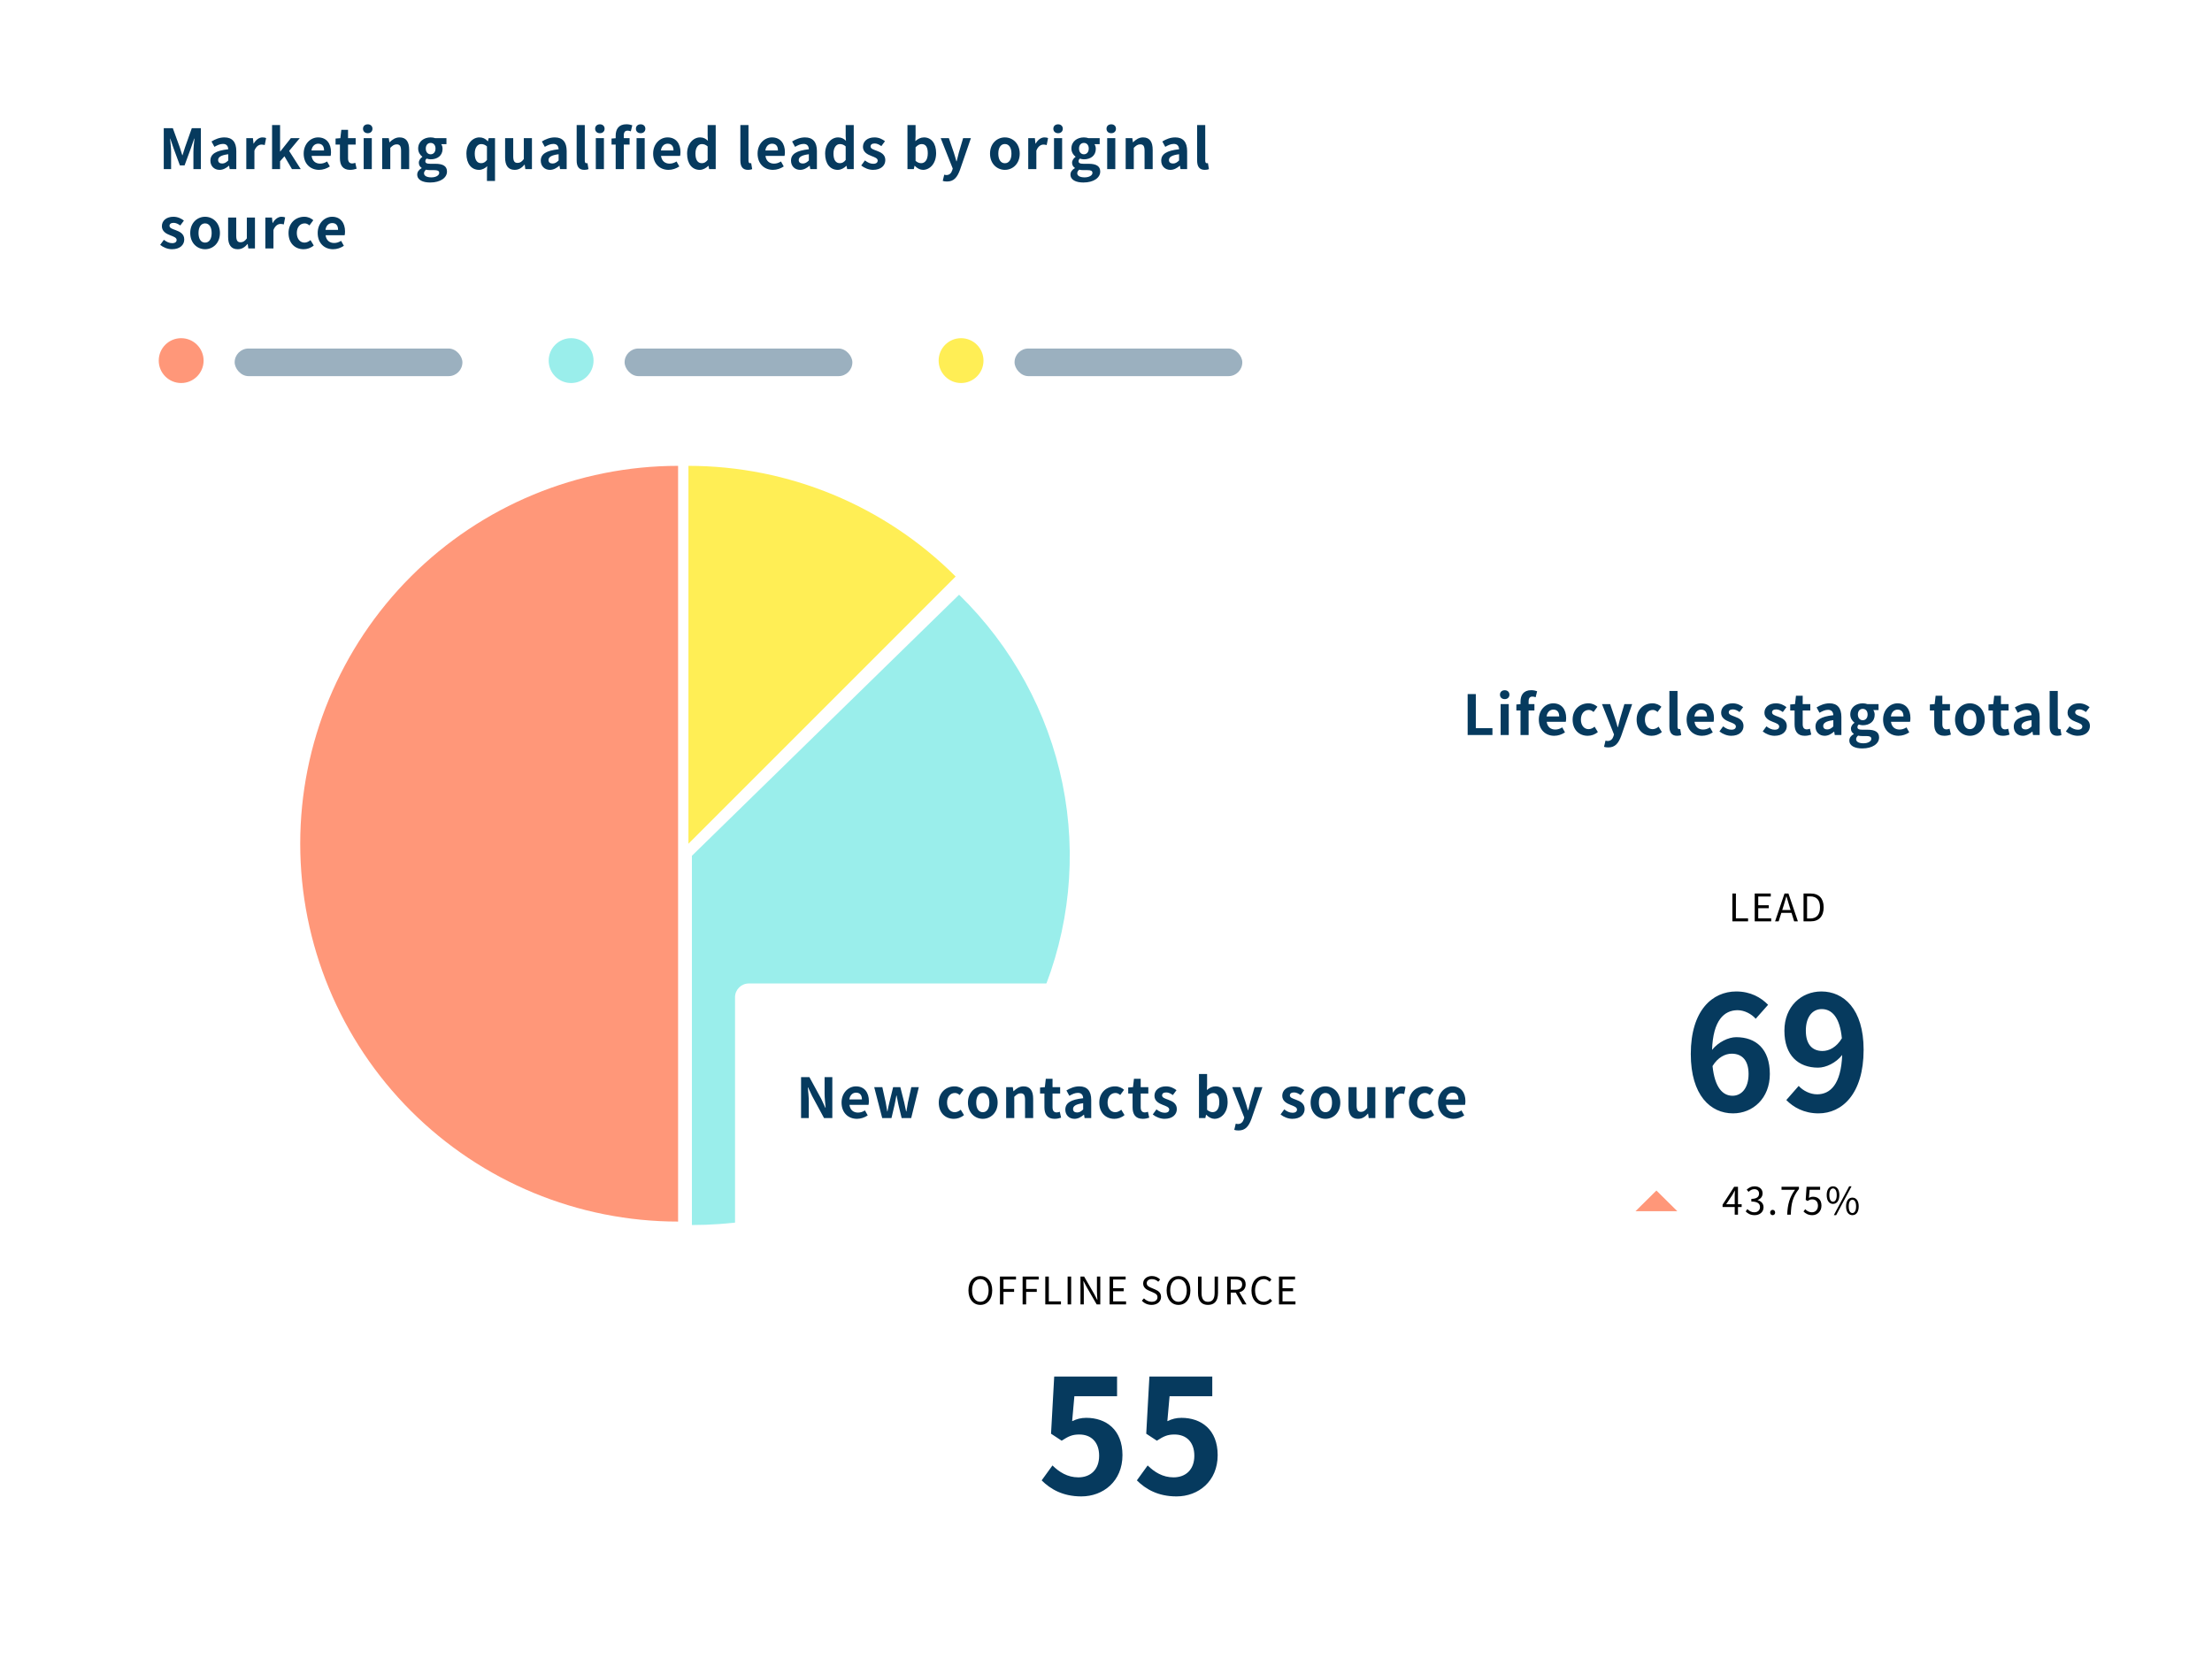 <svg width="641" height="485" viewBox="0 0 641 485" fill="none" xmlns="http://www.w3.org/2000/svg">
<g filter="url(#filter0_d)">
<rect x="10" y="10" width="395" height="373" rx="4" fill="white"/>
</g>
<path d="M47.456 49H49.584V44.056C49.584 42.936 49.392 41.288 49.28 40.168H49.344L50.288 42.952L52.128 47.928H53.488L55.312 42.952L56.272 40.168H56.352C56.224 41.288 56.048 42.936 56.048 44.056V49H58.208V37.144H55.584L53.616 42.696C53.36 43.432 53.152 44.216 52.896 44.968H52.816C52.576 44.216 52.352 43.432 52.096 42.696L50.08 37.144H47.456V49ZM63.628 49.224C64.652 49.224 65.548 48.712 66.332 48.04H66.396L66.556 49H68.476V43.768C68.476 41.176 67.308 39.816 65.036 39.816C63.628 39.816 62.348 40.344 61.292 41L62.14 42.552C62.972 42.072 63.772 41.704 64.604 41.704C65.708 41.704 66.092 42.376 66.14 43.256C62.524 43.64 60.972 44.648 60.972 46.568C60.972 48.088 62.028 49.224 63.628 49.224ZM64.396 47.384C63.708 47.384 63.212 47.08 63.212 46.376C63.212 45.576 63.948 44.968 66.14 44.696V46.504C65.564 47.064 65.068 47.384 64.396 47.384ZM71.373 49H73.725V43.656C74.221 42.36 75.069 41.896 75.773 41.896C76.141 41.896 76.397 41.944 76.717 42.04L77.117 40.008C76.845 39.896 76.557 39.816 76.061 39.816C75.133 39.816 74.173 40.456 73.517 41.624H73.469L73.293 40.04H71.373V49ZM78.842 49H81.162V46.728L82.426 45.288L84.602 49H87.146L83.786 43.736L86.858 40.04H84.282L81.226 43.896H81.162V36.232H78.842V49ZM92.465 49.224C93.569 49.224 94.705 48.84 95.585 48.232L94.785 46.792C94.145 47.192 93.505 47.416 92.769 47.416C91.441 47.416 90.481 46.648 90.289 45.176H95.809C95.873 44.968 95.921 44.536 95.921 44.088C95.921 41.624 94.641 39.816 92.177 39.816C90.049 39.816 88.001 41.624 88.001 44.52C88.001 47.48 89.953 49.224 92.465 49.224ZM90.257 43.608C90.433 42.312 91.265 41.64 92.209 41.64C93.361 41.64 93.905 42.408 93.905 43.608H90.257ZM101.45 49.224C102.234 49.224 102.858 49.048 103.338 48.888L102.954 47.176C102.714 47.272 102.362 47.368 102.074 47.368C101.274 47.368 100.858 46.888 100.858 45.864V41.896H103.066V40.04H100.858V37.624H98.906L98.634 40.04L97.242 40.152V41.896H98.506V45.864C98.506 47.864 99.322 49.224 101.45 49.224ZM105.389 49H107.741V40.04H105.389V49ZM106.573 38.6C107.373 38.6 107.933 38.088 107.933 37.304C107.933 36.536 107.373 36.024 106.573 36.024C105.757 36.024 105.197 36.536 105.197 37.304C105.197 38.088 105.757 38.6 106.573 38.6ZM110.748 49H113.1V42.84C113.756 42.184 114.22 41.832 114.956 41.832C115.836 41.832 116.22 42.312 116.22 43.704V49H118.572V43.416C118.572 41.16 117.74 39.816 115.804 39.816C114.588 39.816 113.676 40.456 112.892 41.224H112.844L112.668 40.04H110.748V49ZM124.65 52.888C127.642 52.888 129.53 51.512 129.53 49.704C129.53 48.136 128.346 47.464 126.186 47.464H124.666C123.61 47.464 123.258 47.208 123.258 46.728C123.258 46.36 123.402 46.168 123.642 45.96C124.026 46.088 124.442 46.168 124.794 46.168C126.714 46.168 128.25 45.144 128.25 43.128C128.25 42.568 128.074 42.072 127.85 41.768H129.37V40.04H126.138C125.77 39.912 125.29 39.816 124.794 39.816C122.89 39.816 121.178 40.952 121.178 43.048C121.178 44.104 121.754 44.952 122.378 45.4V45.464C121.834 45.848 121.37 46.472 121.37 47.144C121.37 47.88 121.722 48.344 122.186 48.648V48.728C121.37 49.192 120.906 49.832 120.906 50.584C120.906 52.168 122.538 52.888 124.65 52.888ZM124.794 44.712C124.01 44.712 123.386 44.12 123.386 43.048C123.386 42.008 123.994 41.416 124.794 41.416C125.594 41.416 126.202 42.008 126.202 43.048C126.202 44.12 125.578 44.712 124.794 44.712ZM125.002 51.4C123.706 51.4 122.874 50.968 122.874 50.216C122.874 49.848 123.05 49.496 123.45 49.176C123.77 49.256 124.154 49.304 124.698 49.304H125.786C126.746 49.304 127.274 49.464 127.274 50.104C127.274 50.808 126.346 51.4 125.002 51.4ZM141.11 52.44H143.446V40.04H141.606L141.414 40.92H141.35C140.63 40.168 139.91 39.816 138.918 39.816C136.982 39.816 135.158 41.608 135.158 44.52C135.158 47.464 136.598 49.224 138.822 49.224C139.702 49.224 140.582 48.776 141.19 48.152L141.11 49.592V52.44ZM139.43 47.288C138.246 47.288 137.574 46.36 137.574 44.504C137.574 42.712 138.422 41.752 139.43 41.752C139.99 41.752 140.566 41.928 141.11 42.424V46.36C140.582 47.032 140.054 47.288 139.43 47.288ZM149.139 49.224C150.355 49.224 151.219 48.632 151.987 47.72H152.051L152.227 49H154.147V40.04H151.795V46.088C151.187 46.888 150.707 47.208 149.971 47.208C149.107 47.208 148.723 46.712 148.723 45.336V40.04H146.371V45.64C146.371 47.88 147.203 49.224 149.139 49.224ZM159.363 49.224C160.387 49.224 161.283 48.712 162.067 48.04H162.131L162.291 49H164.211V43.768C164.211 41.176 163.043 39.816 160.771 39.816C159.363 39.816 158.083 40.344 157.027 41L157.875 42.552C158.707 42.072 159.507 41.704 160.339 41.704C161.443 41.704 161.827 42.376 161.875 43.256C158.259 43.64 156.707 44.648 156.707 46.568C156.707 48.088 157.763 49.224 159.363 49.224ZM160.131 47.384C159.443 47.384 158.947 47.08 158.947 46.376C158.947 45.576 159.683 44.968 161.875 44.696V46.504C161.299 47.064 160.803 47.384 160.131 47.384ZM169.316 49.224C169.876 49.224 170.26 49.128 170.532 49.016L170.244 47.272C170.084 47.304 170.02 47.304 169.924 47.304C169.7 47.304 169.46 47.128 169.46 46.584V36.232H167.108V46.488C167.108 48.152 167.684 49.224 169.316 49.224ZM172.655 49H175.007V40.04H172.655V49ZM173.839 38.6C174.639 38.6 175.199 38.088 175.199 37.304C175.199 36.536 174.639 36.024 173.839 36.024C173.023 36.024 172.463 36.536 172.463 37.304C172.463 38.088 173.023 38.6 173.839 38.6ZM178.414 49H180.766V41.896H182.446V40.04H180.766V39.272C180.766 38.28 181.15 37.864 181.854 37.864C182.142 37.864 182.494 37.928 182.798 38.056L183.23 36.312C182.83 36.168 182.222 36.008 181.534 36.008C179.278 36.008 178.414 37.448 178.414 39.32V40.056L177.214 40.152V41.896H178.414V49ZM184.467 49H186.819V40.04H184.467V49ZM185.651 38.6C186.451 38.6 187.011 38.088 187.011 37.304C187.011 36.536 186.451 36.024 185.651 36.024C184.835 36.024 184.275 36.536 184.275 37.304C184.275 38.088 184.835 38.6 185.651 38.6ZM193.731 49.224C194.835 49.224 195.971 48.84 196.851 48.232L196.051 46.792C195.411 47.192 194.771 47.416 194.035 47.416C192.707 47.416 191.747 46.648 191.555 45.176H197.075C197.139 44.968 197.187 44.536 197.187 44.088C197.187 41.624 195.907 39.816 193.443 39.816C191.315 39.816 189.267 41.624 189.267 44.52C189.267 47.48 191.219 49.224 193.731 49.224ZM191.523 43.608C191.699 42.312 192.531 41.64 193.475 41.64C194.627 41.64 195.171 42.408 195.171 43.608H191.523ZM202.775 49.224C203.703 49.224 204.599 48.712 205.255 48.072H205.319L205.495 49H207.399V36.232H205.063V39.384L205.143 40.792C204.503 40.2 203.879 39.816 202.871 39.816C200.935 39.816 199.111 41.608 199.111 44.52C199.111 47.464 200.551 49.224 202.775 49.224ZM203.383 47.288C202.199 47.288 201.527 46.36 201.527 44.504C201.527 42.712 202.375 41.752 203.383 41.752C203.943 41.752 204.519 41.928 205.063 42.424V46.36C204.535 47.032 204.007 47.288 203.383 47.288ZM216.753 49.224C217.313 49.224 217.697 49.128 217.969 49.016L217.681 47.272C217.521 47.304 217.457 47.304 217.361 47.304C217.137 47.304 216.897 47.128 216.897 46.584V36.232H214.545V46.488C214.545 48.152 215.121 49.224 216.753 49.224ZM223.996 49.224C225.1 49.224 226.236 48.84 227.116 48.232L226.316 46.792C225.676 47.192 225.036 47.416 224.3 47.416C222.972 47.416 222.012 46.648 221.82 45.176H227.34C227.404 44.968 227.452 44.536 227.452 44.088C227.452 41.624 226.172 39.816 223.708 39.816C221.58 39.816 219.532 41.624 219.532 44.52C219.532 47.48 221.484 49.224 223.996 49.224ZM221.788 43.608C221.964 42.312 222.796 41.64 223.74 41.64C224.892 41.64 225.436 42.408 225.436 43.608H221.788ZM231.878 49.224C232.902 49.224 233.798 48.712 234.582 48.04H234.646L234.806 49H236.726V43.768C236.726 41.176 235.558 39.816 233.286 39.816C231.878 39.816 230.598 40.344 229.542 41L230.39 42.552C231.222 42.072 232.022 41.704 232.854 41.704C233.958 41.704 234.342 42.376 234.39 43.256C230.774 43.64 229.222 44.648 229.222 46.568C229.222 48.088 230.278 49.224 231.878 49.224ZM232.646 47.384C231.958 47.384 231.462 47.08 231.462 46.376C231.462 45.576 232.198 44.968 234.39 44.696V46.504C233.814 47.064 233.318 47.384 232.646 47.384ZM242.775 49.224C243.703 49.224 244.599 48.712 245.255 48.072H245.319L245.495 49H247.399V36.232H245.063V39.384L245.143 40.792C244.503 40.2 243.879 39.816 242.871 39.816C240.935 39.816 239.111 41.608 239.111 44.52C239.111 47.464 240.551 49.224 242.775 49.224ZM243.383 47.288C242.199 47.288 241.527 46.36 241.527 44.504C241.527 42.712 242.375 41.752 243.383 41.752C243.943 41.752 244.519 41.928 245.063 42.424V46.36C244.535 47.032 244.007 47.288 243.383 47.288ZM252.98 49.224C255.316 49.224 256.548 47.96 256.548 46.392C256.548 44.728 255.236 44.136 254.052 43.688C253.108 43.336 252.276 43.096 252.276 42.44C252.276 41.928 252.66 41.576 253.476 41.576C254.132 41.576 254.756 41.88 255.396 42.344L256.452 40.92C255.716 40.36 254.708 39.816 253.412 39.816C251.364 39.816 250.068 40.952 250.068 42.552C250.068 44.056 251.332 44.744 252.468 45.176C253.412 45.544 254.34 45.848 254.34 46.52C254.34 47.08 253.94 47.464 253.044 47.464C252.212 47.464 251.444 47.112 250.644 46.488L249.572 47.96C250.468 48.696 251.78 49.224 252.98 49.224ZM267.463 49.224C269.431 49.224 271.271 47.448 271.271 44.36C271.271 41.624 269.943 39.816 267.735 39.816C266.855 39.816 265.959 40.248 265.255 40.888L265.319 39.448V36.232H262.967V49H264.807L265.015 48.056H265.079C265.799 48.808 266.663 49.224 267.463 49.224ZM266.935 47.288C266.455 47.288 265.879 47.112 265.319 46.616V42.68C265.927 42.056 266.471 41.752 267.079 41.752C268.311 41.752 268.855 42.696 268.855 44.408C268.855 46.36 268.023 47.288 266.935 47.288ZM274.423 52.6C276.423 52.6 277.383 51.384 278.167 49.272L281.351 40.04H279.095L277.863 44.2C277.655 45.032 277.431 45.896 277.223 46.728H277.143C276.887 45.864 276.663 45 276.391 44.2L274.967 40.04H272.599L276.087 48.84L275.927 49.368C275.671 50.152 275.159 50.728 274.247 50.728C274.039 50.728 273.783 50.664 273.623 50.616L273.191 52.424C273.543 52.536 273.895 52.6 274.423 52.6ZM291.196 49.224C293.436 49.224 295.5 47.496 295.5 44.52C295.5 41.544 293.436 39.816 291.196 39.816C288.956 39.816 286.892 41.544 286.892 44.52C286.892 47.496 288.956 49.224 291.196 49.224ZM291.196 47.304C289.98 47.304 289.292 46.216 289.292 44.52C289.292 42.84 289.98 41.736 291.196 41.736C292.412 41.736 293.1 42.84 293.1 44.52C293.1 46.216 292.412 47.304 291.196 47.304ZM297.967 49H300.319V43.656C300.815 42.36 301.663 41.896 302.367 41.896C302.735 41.896 302.991 41.944 303.311 42.04L303.711 40.008C303.439 39.896 303.151 39.816 302.655 39.816C301.727 39.816 300.767 40.456 300.111 41.624H300.063L299.887 40.04H297.967V49ZM305.436 49H307.788V40.04H305.436V49ZM306.62 38.6C307.42 38.6 307.98 38.088 307.98 37.304C307.98 36.536 307.42 36.024 306.62 36.024C305.804 36.024 305.244 36.536 305.244 37.304C305.244 38.088 305.804 38.6 306.62 38.6ZM313.947 52.888C316.939 52.888 318.827 51.512 318.827 49.704C318.827 48.136 317.643 47.464 315.483 47.464H313.963C312.907 47.464 312.555 47.208 312.555 46.728C312.555 46.36 312.699 46.168 312.939 45.96C313.323 46.088 313.739 46.168 314.091 46.168C316.011 46.168 317.547 45.144 317.547 43.128C317.547 42.568 317.371 42.072 317.147 41.768H318.667V40.04H315.435C315.067 39.912 314.587 39.816 314.091 39.816C312.187 39.816 310.475 40.952 310.475 43.048C310.475 44.104 311.051 44.952 311.675 45.4V45.464C311.131 45.848 310.667 46.472 310.667 47.144C310.667 47.88 311.019 48.344 311.483 48.648V48.728C310.667 49.192 310.203 49.832 310.203 50.584C310.203 52.168 311.835 52.888 313.947 52.888ZM314.091 44.712C313.307 44.712 312.683 44.12 312.683 43.048C312.683 42.008 313.291 41.416 314.091 41.416C314.891 41.416 315.499 42.008 315.499 43.048C315.499 44.12 314.875 44.712 314.091 44.712ZM314.299 51.4C313.003 51.4 312.171 50.968 312.171 50.216C312.171 49.848 312.347 49.496 312.747 49.176C313.067 49.256 313.451 49.304 313.995 49.304H315.083C316.043 49.304 316.571 49.464 316.571 50.104C316.571 50.808 315.643 51.4 314.299 51.4ZM320.842 49H323.194V40.04H320.842V49ZM322.026 38.6C322.826 38.6 323.386 38.088 323.386 37.304C323.386 36.536 322.826 36.024 322.026 36.024C321.21 36.024 320.65 36.536 320.65 37.304C320.65 38.088 321.21 38.6 322.026 38.6ZM326.202 49H328.554V42.84C329.21 42.184 329.674 41.832 330.41 41.832C331.29 41.832 331.674 42.312 331.674 43.704V49H334.026V43.416C334.026 41.16 333.194 39.816 331.258 39.816C330.042 39.816 329.13 40.456 328.346 41.224H328.298L328.122 40.04H326.202V49ZM339.16 49.224C340.184 49.224 341.08 48.712 341.864 48.04H341.928L342.088 49H344.008V43.768C344.008 41.176 342.84 39.816 340.568 39.816C339.16 39.816 337.88 40.344 336.824 41L337.672 42.552C338.504 42.072 339.304 41.704 340.136 41.704C341.24 41.704 341.624 42.376 341.672 43.256C338.056 43.64 336.504 44.648 336.504 46.568C336.504 48.088 337.56 49.224 339.16 49.224ZM339.928 47.384C339.24 47.384 338.744 47.08 338.744 46.376C338.744 45.576 339.48 44.968 341.672 44.696V46.504C341.096 47.064 340.6 47.384 339.928 47.384ZM349.113 49.224C349.673 49.224 350.057 49.128 350.329 49.016L350.041 47.272C349.881 47.304 349.817 47.304 349.721 47.304C349.497 47.304 349.257 47.128 349.257 46.584V36.232H346.905V46.488C346.905 48.152 347.481 49.224 349.113 49.224ZM49.824 72.224C52.16 72.224 53.392 70.96 53.392 69.392C53.392 67.728 52.08 67.136 50.896 66.688C49.952 66.336 49.12 66.096 49.12 65.44C49.12 64.928 49.504 64.576 50.32 64.576C50.976 64.576 51.6 64.88 52.24 65.344L53.296 63.92C52.56 63.36 51.552 62.816 50.256 62.816C48.208 62.816 46.912 63.952 46.912 65.552C46.912 67.056 48.176 67.744 49.312 68.176C50.256 68.544 51.184 68.848 51.184 69.52C51.184 70.08 50.784 70.464 49.888 70.464C49.056 70.464 48.288 70.112 47.488 69.488L46.416 70.96C47.312 71.696 48.624 72.224 49.824 72.224ZM59.43 72.224C61.67 72.224 63.734 70.496 63.734 67.52C63.734 64.544 61.67 62.816 59.43 62.816C57.19 62.816 55.126 64.544 55.126 67.52C55.126 70.496 57.19 72.224 59.43 72.224ZM59.43 70.304C58.214 70.304 57.526 69.216 57.526 67.52C57.526 65.84 58.214 64.736 59.43 64.736C60.646 64.736 61.334 65.84 61.334 67.52C61.334 69.216 60.646 70.304 59.43 70.304ZM68.874 72.224C70.09 72.224 70.954 71.632 71.722 70.72H71.785L71.962 72H73.882V63.04H71.529V69.088C70.921 69.888 70.442 70.208 69.706 70.208C68.841 70.208 68.457 69.712 68.457 68.336V63.04H66.106V68.64C66.106 70.88 66.938 72.224 68.874 72.224ZM76.889 72H79.241V66.656C79.737 65.36 80.585 64.896 81.289 64.896C81.657 64.896 81.913 64.944 82.233 65.04L82.633 63.008C82.361 62.896 82.073 62.816 81.577 62.816C80.649 62.816 79.689 63.456 79.033 64.624H78.985L78.809 63.04H76.889V72ZM87.978 72.224C88.97 72.224 90.058 71.888 90.922 71.136L89.978 69.584C89.482 70 88.874 70.304 88.234 70.304C86.954 70.304 86.01 69.216 86.01 67.52C86.01 65.84 86.938 64.736 88.314 64.736C88.81 64.736 89.226 64.944 89.674 65.328L90.794 63.808C90.138 63.248 89.29 62.816 88.186 62.816C85.754 62.816 83.61 64.544 83.61 67.52C83.61 70.496 85.498 72.224 87.978 72.224ZM96.527 72.224C97.631 72.224 98.767 71.84 99.647 71.232L98.847 69.792C98.207 70.192 97.567 70.416 96.831 70.416C95.503 70.416 94.543 69.648 94.351 68.176H99.871C99.935 67.968 99.983 67.536 99.983 67.088C99.983 64.624 98.703 62.816 96.239 62.816C94.111 62.816 92.063 64.624 92.063 67.52C92.063 70.48 94.015 72.224 96.527 72.224ZM94.319 66.608C94.495 65.312 95.327 64.64 96.271 64.64C97.423 64.64 97.967 65.408 97.967 66.608H94.319Z" fill="#063A5E"/>
<circle cx="52.5" cy="104.5" r="6.5" fill="#FF9779"/>
<circle cx="165.5" cy="104.5" r="6.5" fill="#9AEEEB"/>
<circle cx="278.5" cy="104.5" r="6.5" fill="#FFEE55"/>
<rect x="68" y="101" width="66" height="8" rx="4" fill="#9BB0BF"/>
<rect x="181" y="101" width="66" height="8" rx="4" fill="#9BB0BF"/>
<rect x="294" y="101" width="66" height="8" rx="4" fill="#9BB0BF"/>
<path d="M196.5 354C167.459 354 139.607 342.463 119.072 321.928C98.537 301.393 87 273.541 87 244.5C87 215.459 98.537 187.607 119.072 167.072C139.607 146.537 167.459 135 196.5 135L196.5 244.5L196.5 354Z" fill="#FF9779"/>
<path d="M199.5 135C228.541 135 256.393 146.537 276.928 167.072L199.5 244.5L199.5 135Z" fill="#FFEE55"/>
<path d="M277.928 172.34C293.242 187.304 303.671 206.369 307.896 227.125C312.121 247.881 309.953 269.395 301.665 288.947C293.377 308.499 279.342 325.21 261.335 336.967C243.328 348.725 222.157 355 200.5 355L200.5 248L277.928 172.34Z" fill="#9AEEEB"/>
<g filter="url(#filter1_d)">
<rect x="400" y="174" width="231" height="234" rx="4" fill="white"/>
</g>
<path d="M425.3 213H432.484V211.016H427.668V201.144H425.3V213ZM434.858 213H437.21V204.04H434.858V213ZM436.042 202.6C436.842 202.6 437.402 202.088 437.402 201.304C437.402 200.536 436.842 200.024 436.042 200.024C435.226 200.024 434.666 200.536 434.666 201.304C434.666 202.088 435.226 202.6 436.042 202.6ZM440.617 213H442.969V205.896H444.649V204.04H442.969V203.272C442.969 202.28 443.353 201.864 444.057 201.864C444.345 201.864 444.697 201.928 445.001 202.056L445.433 200.312C445.033 200.168 444.425 200.008 443.737 200.008C441.481 200.008 440.617 201.448 440.617 203.32V204.056L439.417 204.152V205.896H440.617V213ZM450.387 213.224C451.491 213.224 452.627 212.84 453.507 212.232L452.707 210.792C452.067 211.192 451.427 211.416 450.691 211.416C449.363 211.416 448.403 210.648 448.211 209.176H453.731C453.795 208.968 453.843 208.536 453.843 208.088C453.843 205.624 452.563 203.816 450.099 203.816C447.971 203.816 445.923 205.624 445.923 208.52C445.923 211.48 447.875 213.224 450.387 213.224ZM448.179 207.608C448.355 206.312 449.187 205.64 450.131 205.64C451.283 205.64 451.827 206.408 451.827 207.608H448.179ZM460.088 213.224C461.08 213.224 462.168 212.888 463.032 212.136L462.088 210.584C461.592 211 460.984 211.304 460.344 211.304C459.064 211.304 458.12 210.216 458.12 208.52C458.12 206.84 459.048 205.736 460.424 205.736C460.92 205.736 461.336 205.944 461.784 206.328L462.904 204.808C462.248 204.248 461.4 203.816 460.296 203.816C457.864 203.816 455.72 205.544 455.72 208.52C455.72 211.496 457.608 213.224 460.088 213.224ZM466.048 216.6C468.048 216.6 469.008 215.384 469.792 213.272L472.976 204.04H470.72L469.488 208.2C469.28 209.032 469.056 209.896 468.848 210.728H468.768C468.512 209.864 468.288 209 468.016 208.2L466.592 204.04H464.224L467.712 212.84L467.552 213.368C467.296 214.152 466.784 214.728 465.872 214.728C465.664 214.728 465.408 214.664 465.248 214.616L464.816 216.424C465.168 216.536 465.52 216.6 466.048 216.6ZM478.635 213.224C479.627 213.224 480.715 212.888 481.579 212.136L480.635 210.584C480.139 211 479.531 211.304 478.891 211.304C477.611 211.304 476.667 210.216 476.667 208.52C476.667 206.84 477.595 205.736 478.971 205.736C479.467 205.736 479.883 205.944 480.331 206.328L481.451 204.808C480.795 204.248 479.947 203.816 478.843 203.816C476.411 203.816 474.267 205.544 474.267 208.52C474.267 211.496 476.155 213.224 478.635 213.224ZM485.972 213.224C486.532 213.224 486.916 213.128 487.188 213.016L486.9 211.272C486.74 211.304 486.676 211.304 486.58 211.304C486.356 211.304 486.116 211.128 486.116 210.584V200.232H483.764V210.488C483.764 212.152 484.34 213.224 485.972 213.224ZM493.215 213.224C494.319 213.224 495.455 212.84 496.335 212.232L495.535 210.792C494.895 211.192 494.255 211.416 493.519 211.416C492.191 211.416 491.231 210.648 491.039 209.176H496.559C496.623 208.968 496.671 208.536 496.671 208.088C496.671 205.624 495.391 203.816 492.927 203.816C490.799 203.816 488.751 205.624 488.751 208.52C488.751 211.48 490.703 213.224 493.215 213.224ZM491.007 207.608C491.183 206.312 492.015 205.64 492.959 205.64C494.111 205.64 494.655 206.408 494.655 207.608H491.007ZM501.668 213.224C504.004 213.224 505.236 211.96 505.236 210.392C505.236 208.728 503.924 208.136 502.74 207.688C501.796 207.336 500.964 207.096 500.964 206.44C500.964 205.928 501.348 205.576 502.164 205.576C502.82 205.576 503.444 205.88 504.084 206.344L505.14 204.92C504.404 204.36 503.396 203.816 502.1 203.816C500.052 203.816 498.756 204.952 498.756 206.552C498.756 208.056 500.02 208.744 501.156 209.176C502.1 209.544 503.028 209.848 503.028 210.52C503.028 211.08 502.628 211.464 501.732 211.464C500.9 211.464 500.132 211.112 499.332 210.488L498.26 211.96C499.156 212.696 500.468 213.224 501.668 213.224ZM514.215 213.224C516.551 213.224 517.783 211.96 517.783 210.392C517.783 208.728 516.471 208.136 515.287 207.688C514.343 207.336 513.511 207.096 513.511 206.44C513.511 205.928 513.895 205.576 514.711 205.576C515.367 205.576 515.991 205.88 516.631 206.344L517.687 204.92C516.951 204.36 515.943 203.816 514.647 203.816C512.599 203.816 511.303 204.952 511.303 206.552C511.303 208.056 512.567 208.744 513.703 209.176C514.647 209.544 515.575 209.848 515.575 210.52C515.575 211.08 515.175 211.464 514.279 211.464C513.447 211.464 512.679 211.112 511.879 210.488L510.807 211.96C511.703 212.696 513.015 213.224 514.215 213.224ZM522.982 213.224C523.766 213.224 524.39 213.048 524.87 212.888L524.486 211.176C524.246 211.272 523.894 211.368 523.606 211.368C522.806 211.368 522.39 210.888 522.39 209.864V205.896H524.598V204.04H522.39V201.624H520.438L520.166 204.04L518.774 204.152V205.896H520.038V209.864C520.038 211.864 520.854 213.224 522.982 213.224ZM528.753 213.224C529.777 213.224 530.673 212.712 531.457 212.04H531.521L531.681 213H533.601V207.768C533.601 205.176 532.433 203.816 530.161 203.816C528.753 203.816 527.473 204.344 526.417 205L527.265 206.552C528.097 206.072 528.897 205.704 529.729 205.704C530.833 205.704 531.217 206.376 531.265 207.256C527.649 207.64 526.097 208.648 526.097 210.568C526.097 212.088 527.153 213.224 528.753 213.224ZM529.521 211.384C528.833 211.384 528.337 211.08 528.337 210.376C528.337 209.576 529.073 208.968 531.265 208.696V210.504C530.689 211.064 530.193 211.384 529.521 211.384ZM539.65 216.888C542.642 216.888 544.53 215.512 544.53 213.704C544.53 212.136 543.346 211.464 541.186 211.464H539.666C538.61 211.464 538.258 211.208 538.258 210.728C538.258 210.36 538.402 210.168 538.642 209.96C539.026 210.088 539.442 210.168 539.794 210.168C541.714 210.168 543.25 209.144 543.25 207.128C543.25 206.568 543.074 206.072 542.85 205.768H544.37V204.04H541.138C540.77 203.912 540.29 203.816 539.794 203.816C537.89 203.816 536.178 204.952 536.178 207.048C536.178 208.104 536.754 208.952 537.378 209.4V209.464C536.834 209.848 536.37 210.472 536.37 211.144C536.37 211.88 536.722 212.344 537.186 212.648V212.728C536.37 213.192 535.906 213.832 535.906 214.584C535.906 216.168 537.538 216.888 539.65 216.888ZM539.794 208.712C539.01 208.712 538.386 208.12 538.386 207.048C538.386 206.008 538.994 205.416 539.794 205.416C540.594 205.416 541.202 206.008 541.202 207.048C541.202 208.12 540.578 208.712 539.794 208.712ZM540.002 215.4C538.706 215.4 537.874 214.968 537.874 214.216C537.874 213.848 538.05 213.496 538.45 213.176C538.77 213.256 539.154 213.304 539.698 213.304H540.786C541.746 213.304 542.274 213.464 542.274 214.104C542.274 214.808 541.346 215.4 540.002 215.4ZM550.152 213.224C551.256 213.224 552.392 212.84 553.272 212.232L552.472 210.792C551.832 211.192 551.192 211.416 550.456 211.416C549.128 211.416 548.168 210.648 547.976 209.176H553.496C553.56 208.968 553.608 208.536 553.608 208.088C553.608 205.624 552.328 203.816 549.864 203.816C547.736 203.816 545.688 205.624 545.688 208.52C545.688 211.48 547.64 213.224 550.152 213.224ZM547.944 207.608C548.12 206.312 548.952 205.64 549.896 205.64C551.048 205.64 551.592 206.408 551.592 207.608H547.944ZM563.45 213.224C564.234 213.224 564.858 213.048 565.338 212.888L564.954 211.176C564.714 211.272 564.362 211.368 564.074 211.368C563.274 211.368 562.858 210.888 562.858 209.864V205.896H565.066V204.04H562.858V201.624H560.906L560.634 204.04L559.242 204.152V205.896H560.506V209.864C560.506 211.864 561.322 213.224 563.45 213.224ZM570.836 213.224C573.076 213.224 575.14 211.496 575.14 208.52C575.14 205.544 573.076 203.816 570.836 203.816C568.596 203.816 566.532 205.544 566.532 208.52C566.532 211.496 568.596 213.224 570.836 213.224ZM570.836 211.304C569.62 211.304 568.932 210.216 568.932 208.52C568.932 206.84 569.62 205.736 570.836 205.736C572.052 205.736 572.74 206.84 572.74 208.52C572.74 210.216 572.052 211.304 570.836 211.304ZM580.435 213.224C581.219 213.224 581.843 213.048 582.323 212.888L581.939 211.176C581.699 211.272 581.347 211.368 581.059 211.368C580.259 211.368 579.843 210.888 579.843 209.864V205.896H582.051V204.04H579.843V201.624H577.891L577.619 204.04L576.227 204.152V205.896H577.491V209.864C577.491 211.864 578.307 213.224 580.435 213.224ZM586.206 213.224C587.23 213.224 588.126 212.712 588.91 212.04H588.974L589.134 213H591.054V207.768C591.054 205.176 589.886 203.816 587.614 203.816C586.206 203.816 584.926 204.344 583.87 205L584.718 206.552C585.55 206.072 586.35 205.704 587.182 205.704C588.286 205.704 588.67 206.376 588.718 207.256C585.102 207.64 583.55 208.648 583.55 210.568C583.55 212.088 584.606 213.224 586.206 213.224ZM586.974 211.384C586.286 211.384 585.79 211.08 585.79 210.376C585.79 209.576 586.526 208.968 588.718 208.696V210.504C588.142 211.064 587.646 211.384 586.974 211.384ZM596.16 213.224C596.72 213.224 597.104 213.128 597.376 213.016L597.088 211.272C596.928 211.304 596.864 211.304 596.768 211.304C596.544 211.304 596.304 211.128 596.304 210.584V200.232H593.952V210.488C593.952 212.152 594.528 213.224 596.16 213.224ZM602.058 213.224C604.394 213.224 605.626 211.96 605.626 210.392C605.626 208.728 604.314 208.136 603.13 207.688C602.186 207.336 601.354 207.096 601.354 206.44C601.354 205.928 601.738 205.576 602.554 205.576C603.21 205.576 603.834 205.88 604.474 206.344L605.53 204.92C604.794 204.36 603.786 203.816 602.49 203.816C600.442 203.816 599.146 204.952 599.146 206.552C599.146 208.056 600.41 208.744 601.546 209.176C602.49 209.544 603.418 209.848 603.418 210.52C603.418 211.08 603.018 211.464 602.122 211.464C601.29 211.464 600.522 211.112 599.722 210.488L598.65 211.96C599.546 212.696 600.858 213.224 602.058 213.224Z" fill="#063A5E"/>
<path d="M501.83 305.348C504.774 305.348 506.706 307.234 506.706 311.236C506.706 315.422 504.59 317.538 502.06 317.538C499.208 317.538 496.908 315.146 496.264 308.936C497.828 306.36 499.99 305.348 501.83 305.348ZM502.198 322.644C507.994 322.644 512.87 318.228 512.87 311.236C512.87 303.968 508.822 300.564 503.118 300.564C500.91 300.564 497.966 301.944 496.126 304.244C496.402 295.688 499.622 292.744 503.532 292.744C505.51 292.744 507.58 293.848 508.776 295.228L512.364 291.18C510.294 289.064 507.304 287.316 503.118 287.316C496.264 287.316 489.962 292.744 489.962 305.44C489.962 317.446 495.712 322.644 502.198 322.644ZM523.3 298.678C523.3 294.492 525.37 292.422 527.9 292.422C530.798 292.422 533.144 294.722 533.742 300.886C532.178 303.508 530.016 304.566 528.13 304.566C525.186 304.566 523.3 302.68 523.3 298.678ZM526.98 322.644C533.742 322.644 540.044 317.078 540.044 304.198C540.044 292.376 534.248 287.316 527.808 287.316C521.966 287.316 517.09 291.686 517.09 298.678C517.09 305.9 521.184 309.396 526.842 309.396C529.142 309.396 532.04 308.016 533.834 305.716C533.512 314.226 530.384 317.124 526.566 317.124C524.542 317.124 522.472 316.066 521.23 314.686L517.642 318.78C519.666 320.85 522.748 322.644 526.98 322.644Z" fill="#063A5E"/>
<path d="M502.014 267H506.557V266.131H503.037V258.926H502.014V267ZM508.486 267H513.26V266.131H509.509V263.194H512.567V262.325H509.509V259.795H513.139V258.926H508.486V267ZM516.85 262.49C517.136 261.577 517.4 260.708 517.653 259.762H517.697C517.961 260.697 518.214 261.577 518.511 262.49L518.896 263.722H516.454L516.85 262.49ZM514.386 267H515.42L516.201 264.536H519.149L519.919 267H520.997L518.258 258.926H517.125L514.386 267ZM522.635 267H524.703C527.134 267 528.465 265.493 528.465 262.941C528.465 260.378 527.134 258.926 524.659 258.926H522.635V267ZM523.658 266.164V259.762H524.571C526.474 259.762 527.409 260.895 527.409 262.941C527.409 264.976 526.474 266.164 524.571 266.164H523.658Z" fill="black"/>
<path d="M500.216 348.975L502.053 346.225C502.284 345.829 502.504 345.433 502.702 345.037H502.746C502.724 345.455 502.691 346.104 502.691 346.5V348.975H500.216ZM502.691 352H503.637V349.778H504.704V348.975H503.637V343.926H502.526L499.171 349.118V349.778H502.691V352ZM508.457 352.143C509.887 352.143 511.042 351.285 511.042 349.844C511.042 348.744 510.283 348.018 509.337 347.798V347.754C510.184 347.435 510.767 346.786 510.767 345.807C510.767 344.531 509.777 343.783 508.424 343.783C507.489 343.783 506.774 344.19 506.169 344.751L506.708 345.389C507.159 344.927 507.731 344.608 508.38 344.608C509.216 344.608 509.744 345.114 509.744 345.884C509.744 346.753 509.172 347.424 507.511 347.424V348.194C509.37 348.194 510.019 348.843 510.019 349.8C510.019 350.735 509.337 351.307 508.38 351.307C507.467 351.307 506.851 350.878 506.378 350.383L505.872 351.043C506.4 351.615 507.192 352.143 508.457 352.143ZM513.683 352.143C514.079 352.143 514.409 351.835 514.409 351.384C514.409 350.922 514.079 350.603 513.683 350.603C513.287 350.603 512.957 350.922 512.957 351.384C512.957 351.835 513.287 352.143 513.683 352.143ZM517.894 352H518.939C519.06 348.843 519.412 346.962 521.304 344.542V343.926H516.255V344.795H520.16C518.587 346.995 518.026 348.942 517.894 352ZM525.188 352.143C526.552 352.143 527.828 351.142 527.828 349.371C527.828 347.6 526.739 346.808 525.397 346.808C524.913 346.808 524.561 346.929 524.198 347.127L524.396 344.795H527.443V343.926H523.516L523.263 347.71L523.802 348.04C524.264 347.732 524.605 347.567 525.144 347.567C526.156 347.567 526.816 348.249 526.816 349.404C526.816 350.581 526.046 351.307 525.1 351.307C524.165 351.307 523.582 350.878 523.12 350.416L522.625 351.076C523.164 351.615 523.934 352.143 525.188 352.143ZM531.174 348.876C532.285 348.876 533.011 347.941 533.011 346.313C533.011 344.696 532.285 343.783 531.174 343.783C530.074 343.783 529.348 344.696 529.348 346.313C529.348 347.941 530.074 348.876 531.174 348.876ZM531.174 348.249C530.547 348.249 530.107 347.6 530.107 346.313C530.107 345.026 530.547 344.399 531.174 344.399C531.812 344.399 532.252 345.026 532.252 346.313C532.252 347.6 531.812 348.249 531.174 348.249ZM531.416 352.143H532.087L536.542 343.783H535.86L531.416 352.143ZM536.795 352.143C537.895 352.143 538.621 351.219 538.621 349.591C538.621 347.974 537.895 347.061 536.795 347.061C535.695 347.061 534.958 347.974 534.958 349.591C534.958 351.219 535.695 352.143 536.795 352.143ZM536.795 351.527C536.157 351.527 535.728 350.878 535.728 349.591C535.728 348.304 536.157 347.677 536.795 347.677C537.422 347.677 537.862 348.304 537.862 349.591C537.862 350.878 537.422 351.527 536.795 351.527Z" fill="black"/>
<path d="M480 345L486.062 351H473.938L480 345Z" fill="#FF9779"/>
<g filter="url(#filter2_d)">
<rect x="213" y="285" width="231" height="190" rx="4" fill="white"/>
</g>
<path d="M232.136 324H234.376V319.248C234.376 317.888 234.2 316.4 234.088 315.12H234.168L235.368 317.664L238.792 324H241.192V312.144H238.952V316.88C238.952 318.224 239.144 319.792 239.256 321.024H239.176L237.992 318.464L234.552 312.144H232.136V324ZM248.332 324.224C249.436 324.224 250.572 323.84 251.452 323.232L250.652 321.792C250.012 322.192 249.372 322.416 248.636 322.416C247.308 322.416 246.348 321.648 246.156 320.176H251.676C251.74 319.968 251.788 319.536 251.788 319.088C251.788 316.624 250.508 314.816 248.044 314.816C245.916 314.816 243.868 316.624 243.868 319.52C243.868 322.48 245.82 324.224 248.332 324.224ZM246.124 318.608C246.3 317.312 247.132 316.64 248.076 316.64C249.228 316.64 249.772 317.408 249.772 318.608H246.124ZM255.65 324H258.338L259.25 320.096C259.442 319.264 259.57 318.432 259.746 317.488H259.826C260.002 318.432 260.146 319.248 260.338 320.096L261.282 324H264.05L266.258 315.04H264.082L263.106 319.456C262.946 320.336 262.818 321.184 262.658 322.08H262.578C262.386 321.184 262.226 320.336 262.018 319.456L260.898 315.04H258.818L257.73 319.456C257.506 320.32 257.346 321.184 257.17 322.08H257.106C256.946 321.184 256.834 320.336 256.658 319.456L255.682 315.04H253.33L255.65 324ZM276.408 324.224C277.4 324.224 278.488 323.888 279.352 323.136L278.408 321.584C277.912 322 277.304 322.304 276.664 322.304C275.384 322.304 274.44 321.216 274.44 319.52C274.44 317.84 275.368 316.736 276.744 316.736C277.24 316.736 277.656 316.944 278.104 317.328L279.224 315.808C278.568 315.248 277.72 314.816 276.616 314.816C274.184 314.816 272.04 316.544 272.04 319.52C272.04 322.496 273.928 324.224 276.408 324.224ZM284.797 324.224C287.037 324.224 289.101 322.496 289.101 319.52C289.101 316.544 287.037 314.816 284.797 314.816C282.557 314.816 280.493 316.544 280.493 319.52C280.493 322.496 282.557 324.224 284.797 324.224ZM284.797 322.304C283.581 322.304 282.893 321.216 282.893 319.52C282.893 317.84 283.581 316.736 284.797 316.736C286.013 316.736 286.701 317.84 286.701 319.52C286.701 321.216 286.013 322.304 284.797 322.304ZM291.569 324H293.921V317.84C294.577 317.184 295.041 316.832 295.777 316.832C296.657 316.832 297.041 317.312 297.041 318.704V324H299.393V318.416C299.393 316.16 298.561 314.816 296.625 314.816C295.409 314.816 294.497 315.456 293.713 316.224H293.665L293.489 315.04H291.569V324ZM305.599 324.224C306.383 324.224 307.007 324.048 307.487 323.888L307.103 322.176C306.863 322.272 306.511 322.368 306.223 322.368C305.423 322.368 305.007 321.888 305.007 320.864V316.896H307.215V315.04H305.007V312.624H303.055L302.783 315.04L301.391 315.152V316.896H302.655V320.864C302.655 322.864 303.471 324.224 305.599 324.224ZM311.37 324.224C312.394 324.224 313.29 323.712 314.074 323.04H314.138L314.298 324H316.218V318.768C316.218 316.176 315.05 314.816 312.778 314.816C311.37 314.816 310.09 315.344 309.034 316L309.882 317.552C310.714 317.072 311.514 316.704 312.346 316.704C313.45 316.704 313.834 317.376 313.882 318.256C310.266 318.64 308.714 319.648 308.714 321.568C308.714 323.088 309.77 324.224 311.37 324.224ZM312.138 322.384C311.45 322.384 310.954 322.08 310.954 321.376C310.954 320.576 311.69 319.968 313.882 319.696V321.504C313.306 322.064 312.81 322.384 312.138 322.384ZM322.924 324.224C323.916 324.224 325.004 323.888 325.868 323.136L324.924 321.584C324.428 322 323.82 322.304 323.18 322.304C321.9 322.304 320.956 321.216 320.956 319.52C320.956 317.84 321.884 316.736 323.26 316.736C323.756 316.736 324.172 316.944 324.62 317.328L325.74 315.808C325.084 315.248 324.236 314.816 323.132 314.816C320.7 314.816 318.556 316.544 318.556 319.52C318.556 322.496 320.444 324.224 322.924 324.224ZM331.146 324.224C331.93 324.224 332.554 324.048 333.034 323.888L332.65 322.176C332.41 322.272 332.058 322.368 331.77 322.368C330.97 322.368 330.554 321.888 330.554 320.864V316.896H332.762V315.04H330.554V312.624H328.602L328.33 315.04L326.938 315.152V316.896H328.202V320.864C328.202 322.864 329.018 324.224 331.146 324.224ZM337.457 324.224C339.793 324.224 341.025 322.96 341.025 321.392C341.025 319.728 339.713 319.136 338.529 318.688C337.585 318.336 336.753 318.096 336.753 317.44C336.753 316.928 337.137 316.576 337.953 316.576C338.609 316.576 339.233 316.88 339.873 317.344L340.929 315.92C340.193 315.36 339.185 314.816 337.889 314.816C335.841 314.816 334.545 315.952 334.545 317.552C334.545 319.056 335.809 319.744 336.945 320.176C337.889 320.544 338.817 320.848 338.817 321.52C338.817 322.08 338.417 322.464 337.521 322.464C336.689 322.464 335.921 322.112 335.121 321.488L334.049 322.96C334.945 323.696 336.257 324.224 337.457 324.224ZM351.94 324.224C353.908 324.224 355.748 322.448 355.748 319.36C355.748 316.624 354.42 314.816 352.212 314.816C351.332 314.816 350.436 315.248 349.732 315.888L349.796 314.448V311.232H347.444V324H349.284L349.492 323.056H349.556C350.276 323.808 351.14 324.224 351.94 324.224ZM351.412 322.288C350.932 322.288 350.356 322.112 349.796 321.616V317.68C350.404 317.056 350.948 316.752 351.556 316.752C352.788 316.752 353.332 317.696 353.332 319.408C353.332 321.36 352.5 322.288 351.412 322.288ZM358.9 327.6C360.9 327.6 361.86 326.384 362.644 324.272L365.828 315.04H363.572L362.34 319.2C362.132 320.032 361.908 320.896 361.7 321.728H361.62C361.364 320.864 361.14 320 360.868 319.2L359.444 315.04H357.076L360.564 323.84L360.404 324.368C360.148 325.152 359.636 325.728 358.724 325.728C358.516 325.728 358.26 325.664 358.1 325.616L357.668 327.424C358.02 327.536 358.372 327.6 358.9 327.6ZM374.488 324.224C376.824 324.224 378.056 322.96 378.056 321.392C378.056 319.728 376.744 319.136 375.56 318.688C374.616 318.336 373.784 318.096 373.784 317.44C373.784 316.928 374.168 316.576 374.984 316.576C375.64 316.576 376.264 316.88 376.904 317.344L377.96 315.92C377.224 315.36 376.216 314.816 374.92 314.816C372.872 314.816 371.576 315.952 371.576 317.552C371.576 319.056 372.84 319.744 373.976 320.176C374.92 320.544 375.848 320.848 375.848 321.52C375.848 322.08 375.448 322.464 374.552 322.464C373.72 322.464 372.952 322.112 372.152 321.488L371.08 322.96C371.976 323.696 373.288 324.224 374.488 324.224ZM384.094 324.224C386.334 324.224 388.398 322.496 388.398 319.52C388.398 316.544 386.334 314.816 384.094 314.816C381.854 314.816 379.79 316.544 379.79 319.52C379.79 322.496 381.854 324.224 384.094 324.224ZM384.094 322.304C382.878 322.304 382.19 321.216 382.19 319.52C382.19 317.84 382.878 316.736 384.094 316.736C385.31 316.736 385.998 317.84 385.998 319.52C385.998 321.216 385.31 322.304 384.094 322.304ZM393.538 324.224C394.754 324.224 395.618 323.632 396.386 322.72H396.45L396.626 324H398.546V315.04H396.194V321.088C395.586 321.888 395.106 322.208 394.37 322.208C393.506 322.208 393.122 321.712 393.122 320.336V315.04H390.77V320.64C390.77 322.88 391.602 324.224 393.538 324.224ZM401.553 324H403.905V318.656C404.401 317.36 405.249 316.896 405.953 316.896C406.321 316.896 406.577 316.944 406.897 317.04L407.297 315.008C407.025 314.896 406.737 314.816 406.241 314.816C405.313 314.816 404.353 315.456 403.697 316.624H403.649L403.473 315.04H401.553V324ZM412.642 324.224C413.634 324.224 414.722 323.888 415.586 323.136L414.642 321.584C414.146 322 413.538 322.304 412.898 322.304C411.618 322.304 410.674 321.216 410.674 319.52C410.674 317.84 411.602 316.736 412.978 316.736C413.474 316.736 413.89 316.944 414.338 317.328L415.458 315.808C414.802 315.248 413.954 314.816 412.85 314.816C410.418 314.816 408.274 316.544 408.274 319.52C408.274 322.496 410.162 324.224 412.642 324.224ZM421.191 324.224C422.295 324.224 423.431 323.84 424.311 323.232L423.511 321.792C422.871 322.192 422.231 322.416 421.495 322.416C420.167 322.416 419.207 321.648 419.015 320.176H424.535C424.599 319.968 424.647 319.536 424.647 319.088C424.647 316.624 423.367 314.816 420.903 314.816C418.775 314.816 416.727 316.624 416.727 319.52C416.727 322.48 418.679 324.224 421.191 324.224ZM418.983 318.608C419.159 317.312 419.991 316.64 420.935 316.64C422.087 316.64 422.631 317.408 422.631 318.608H418.983Z" fill="#063A5E"/>
<path d="M313.358 433.644C319.66 433.644 325.272 429.274 325.272 421.684C325.272 414.278 320.488 410.874 314.784 410.874C313.22 410.874 312.07 411.196 310.69 411.84L311.334 404.618H323.708V398.914H305.492L304.572 415.474L307.654 417.498C309.632 416.21 310.736 415.704 312.76 415.704C316.21 415.704 318.51 417.912 318.51 421.868C318.51 425.87 316.026 428.124 312.484 428.124C309.31 428.124 306.918 426.56 304.986 424.674L301.858 428.998C304.388 431.528 307.976 433.644 313.358 433.644ZM340.946 433.644C347.248 433.644 352.86 429.274 352.86 421.684C352.86 414.278 348.076 410.874 342.372 410.874C340.808 410.874 339.658 411.196 338.278 411.84L338.922 404.618H351.296V398.914H333.08L332.16 415.474L335.242 417.498C337.22 416.21 338.324 415.704 340.348 415.704C343.798 415.704 346.098 417.912 346.098 421.868C346.098 425.87 343.614 428.124 340.072 428.124C336.898 428.124 334.506 426.56 332.574 424.674L329.446 428.998C331.976 431.528 335.564 433.644 340.946 433.644Z" fill="#063A5E"/>
<path d="M284.084 378.143C286.108 378.143 287.527 376.526 287.527 373.941C287.527 371.356 286.108 369.783 284.084 369.783C282.06 369.783 280.641 371.356 280.641 373.941C280.641 376.526 282.06 378.143 284.084 378.143ZM284.084 377.252C282.632 377.252 281.686 375.954 281.686 373.941C281.686 371.917 282.632 370.674 284.084 370.674C285.525 370.674 286.482 371.917 286.482 373.941C286.482 375.954 285.525 377.252 284.084 377.252ZM289.767 378H290.79V374.381H293.87V373.523H290.79V370.795H294.42V369.926H289.767V378ZM296.337 378H297.36V374.381H300.44V373.523H297.36V370.795H300.99V369.926H296.337V378ZM302.906 378H307.449V377.131H303.929V369.926H302.906V378ZM309.379 378H310.402V369.926H309.379V378ZM313.101 378H314.069V373.765C314.069 372.918 313.992 372.06 313.948 371.246H313.992L314.861 372.907L317.798 378H318.843V369.926H317.875V374.128C317.875 374.964 317.952 375.866 318.007 376.68H317.952L317.094 375.019L314.157 369.926H313.101V378ZM321.54 378H326.314V377.131H322.563V374.194H325.621V373.325H322.563V370.795H326.193V369.926H321.54V378ZM333.711 378.143C335.394 378.143 336.45 377.131 336.45 375.855C336.45 374.656 335.724 374.106 334.789 373.699L333.634 373.204C333.007 372.94 332.303 372.643 332.303 371.862C332.303 371.136 332.897 370.674 333.81 370.674C334.558 370.674 335.152 370.971 335.647 371.433L336.186 370.784C335.614 370.19 334.767 369.783 333.81 369.783C332.347 369.783 331.269 370.685 331.269 371.928C331.269 373.105 332.16 373.677 332.908 373.996L334.074 374.502C334.833 374.843 335.416 375.107 335.416 375.932C335.416 376.724 334.778 377.252 333.722 377.252C332.886 377.252 332.072 376.856 331.5 376.251L330.884 376.944C331.588 377.681 332.567 378.143 333.711 378.143ZM341.511 378.143C343.535 378.143 344.954 376.526 344.954 373.941C344.954 371.356 343.535 369.783 341.511 369.783C339.487 369.783 338.068 371.356 338.068 373.941C338.068 376.526 339.487 378.143 341.511 378.143ZM341.511 377.252C340.059 377.252 339.113 375.954 339.113 373.941C339.113 371.917 340.059 370.674 341.511 370.674C342.952 370.674 343.909 371.917 343.909 373.941C343.909 375.954 342.952 377.252 341.511 377.252ZM350.054 378.143C351.704 378.143 352.958 377.263 352.958 374.667V369.926H351.979V374.7C351.979 376.647 351.132 377.252 350.054 377.252C349.009 377.252 348.184 376.647 348.184 374.7V369.926H347.161V374.667C347.161 377.263 348.415 378.143 350.054 378.143ZM355.622 378H356.645V374.579H358.097L360.055 378H361.21L359.142 374.469C360.242 374.205 360.968 373.457 360.968 372.203C360.968 370.52 359.791 369.926 358.152 369.926H355.622V378ZM356.645 373.754V370.762H357.998C359.263 370.762 359.956 371.136 359.956 372.203C359.956 373.248 359.263 373.754 357.998 373.754H356.645ZM366.162 378.143C367.207 378.143 367.999 377.725 368.637 376.988L368.076 376.35C367.559 376.911 366.976 377.252 366.206 377.252C364.666 377.252 363.698 375.976 363.698 373.941C363.698 371.928 364.71 370.674 366.239 370.674C366.932 370.674 367.471 370.993 367.889 371.444L368.439 370.784C367.977 370.267 367.207 369.783 366.228 369.783C364.182 369.783 362.653 371.367 362.653 373.974C362.653 376.592 364.16 378.143 366.162 378.143ZM370.63 378H375.404V377.131H371.653V374.194H374.711V373.325H371.653V370.795H375.283V369.926H370.63V378Z" fill="black"/>
<defs>
<filter id="filter0_d" x="0" y="0" width="415" height="393" filterUnits="userSpaceOnUse" color-interpolation-filters="sRGB">
<feFlood flood-opacity="0" result="BackgroundImageFix"/>
<feColorMatrix in="SourceAlpha" type="matrix" values="0 0 0 0 0 0 0 0 0 0 0 0 0 0 0 0 0 0 127 0"/>
<feOffset/>
<feGaussianBlur stdDeviation="5"/>
<feColorMatrix type="matrix" values="0 0 0 0 0.541 0 0 0 0 0.541 0 0 0 0 0.541 0 0 0 0.35 0"/>
<feBlend mode="normal" in2="BackgroundImageFix" result="effect1_dropShadow"/>
<feBlend mode="normal" in="SourceGraphic" in2="effect1_dropShadow" result="shape"/>
</filter>
<filter id="filter1_d" x="390" y="164" width="251" height="254" filterUnits="userSpaceOnUse" color-interpolation-filters="sRGB">
<feFlood flood-opacity="0" result="BackgroundImageFix"/>
<feColorMatrix in="SourceAlpha" type="matrix" values="0 0 0 0 0 0 0 0 0 0 0 0 0 0 0 0 0 0 127 0"/>
<feOffset/>
<feGaussianBlur stdDeviation="5"/>
<feColorMatrix type="matrix" values="0 0 0 0 0.541 0 0 0 0 0.541 0 0 0 0 0.541 0 0 0 0.35 0"/>
<feBlend mode="normal" in2="BackgroundImageFix" result="effect1_dropShadow"/>
<feBlend mode="normal" in="SourceGraphic" in2="effect1_dropShadow" result="shape"/>
</filter>
<filter id="filter2_d" x="203" y="275" width="251" height="210" filterUnits="userSpaceOnUse" color-interpolation-filters="sRGB">
<feFlood flood-opacity="0" result="BackgroundImageFix"/>
<feColorMatrix in="SourceAlpha" type="matrix" values="0 0 0 0 0 0 0 0 0 0 0 0 0 0 0 0 0 0 127 0"/>
<feOffset/>
<feGaussianBlur stdDeviation="5"/>
<feColorMatrix type="matrix" values="0 0 0 0 0.541 0 0 0 0 0.541 0 0 0 0 0.541 0 0 0 0.35 0"/>
<feBlend mode="normal" in2="BackgroundImageFix" result="effect1_dropShadow"/>
<feBlend mode="normal" in="SourceGraphic" in2="effect1_dropShadow" result="shape"/>
</filter>
</defs>
</svg>
